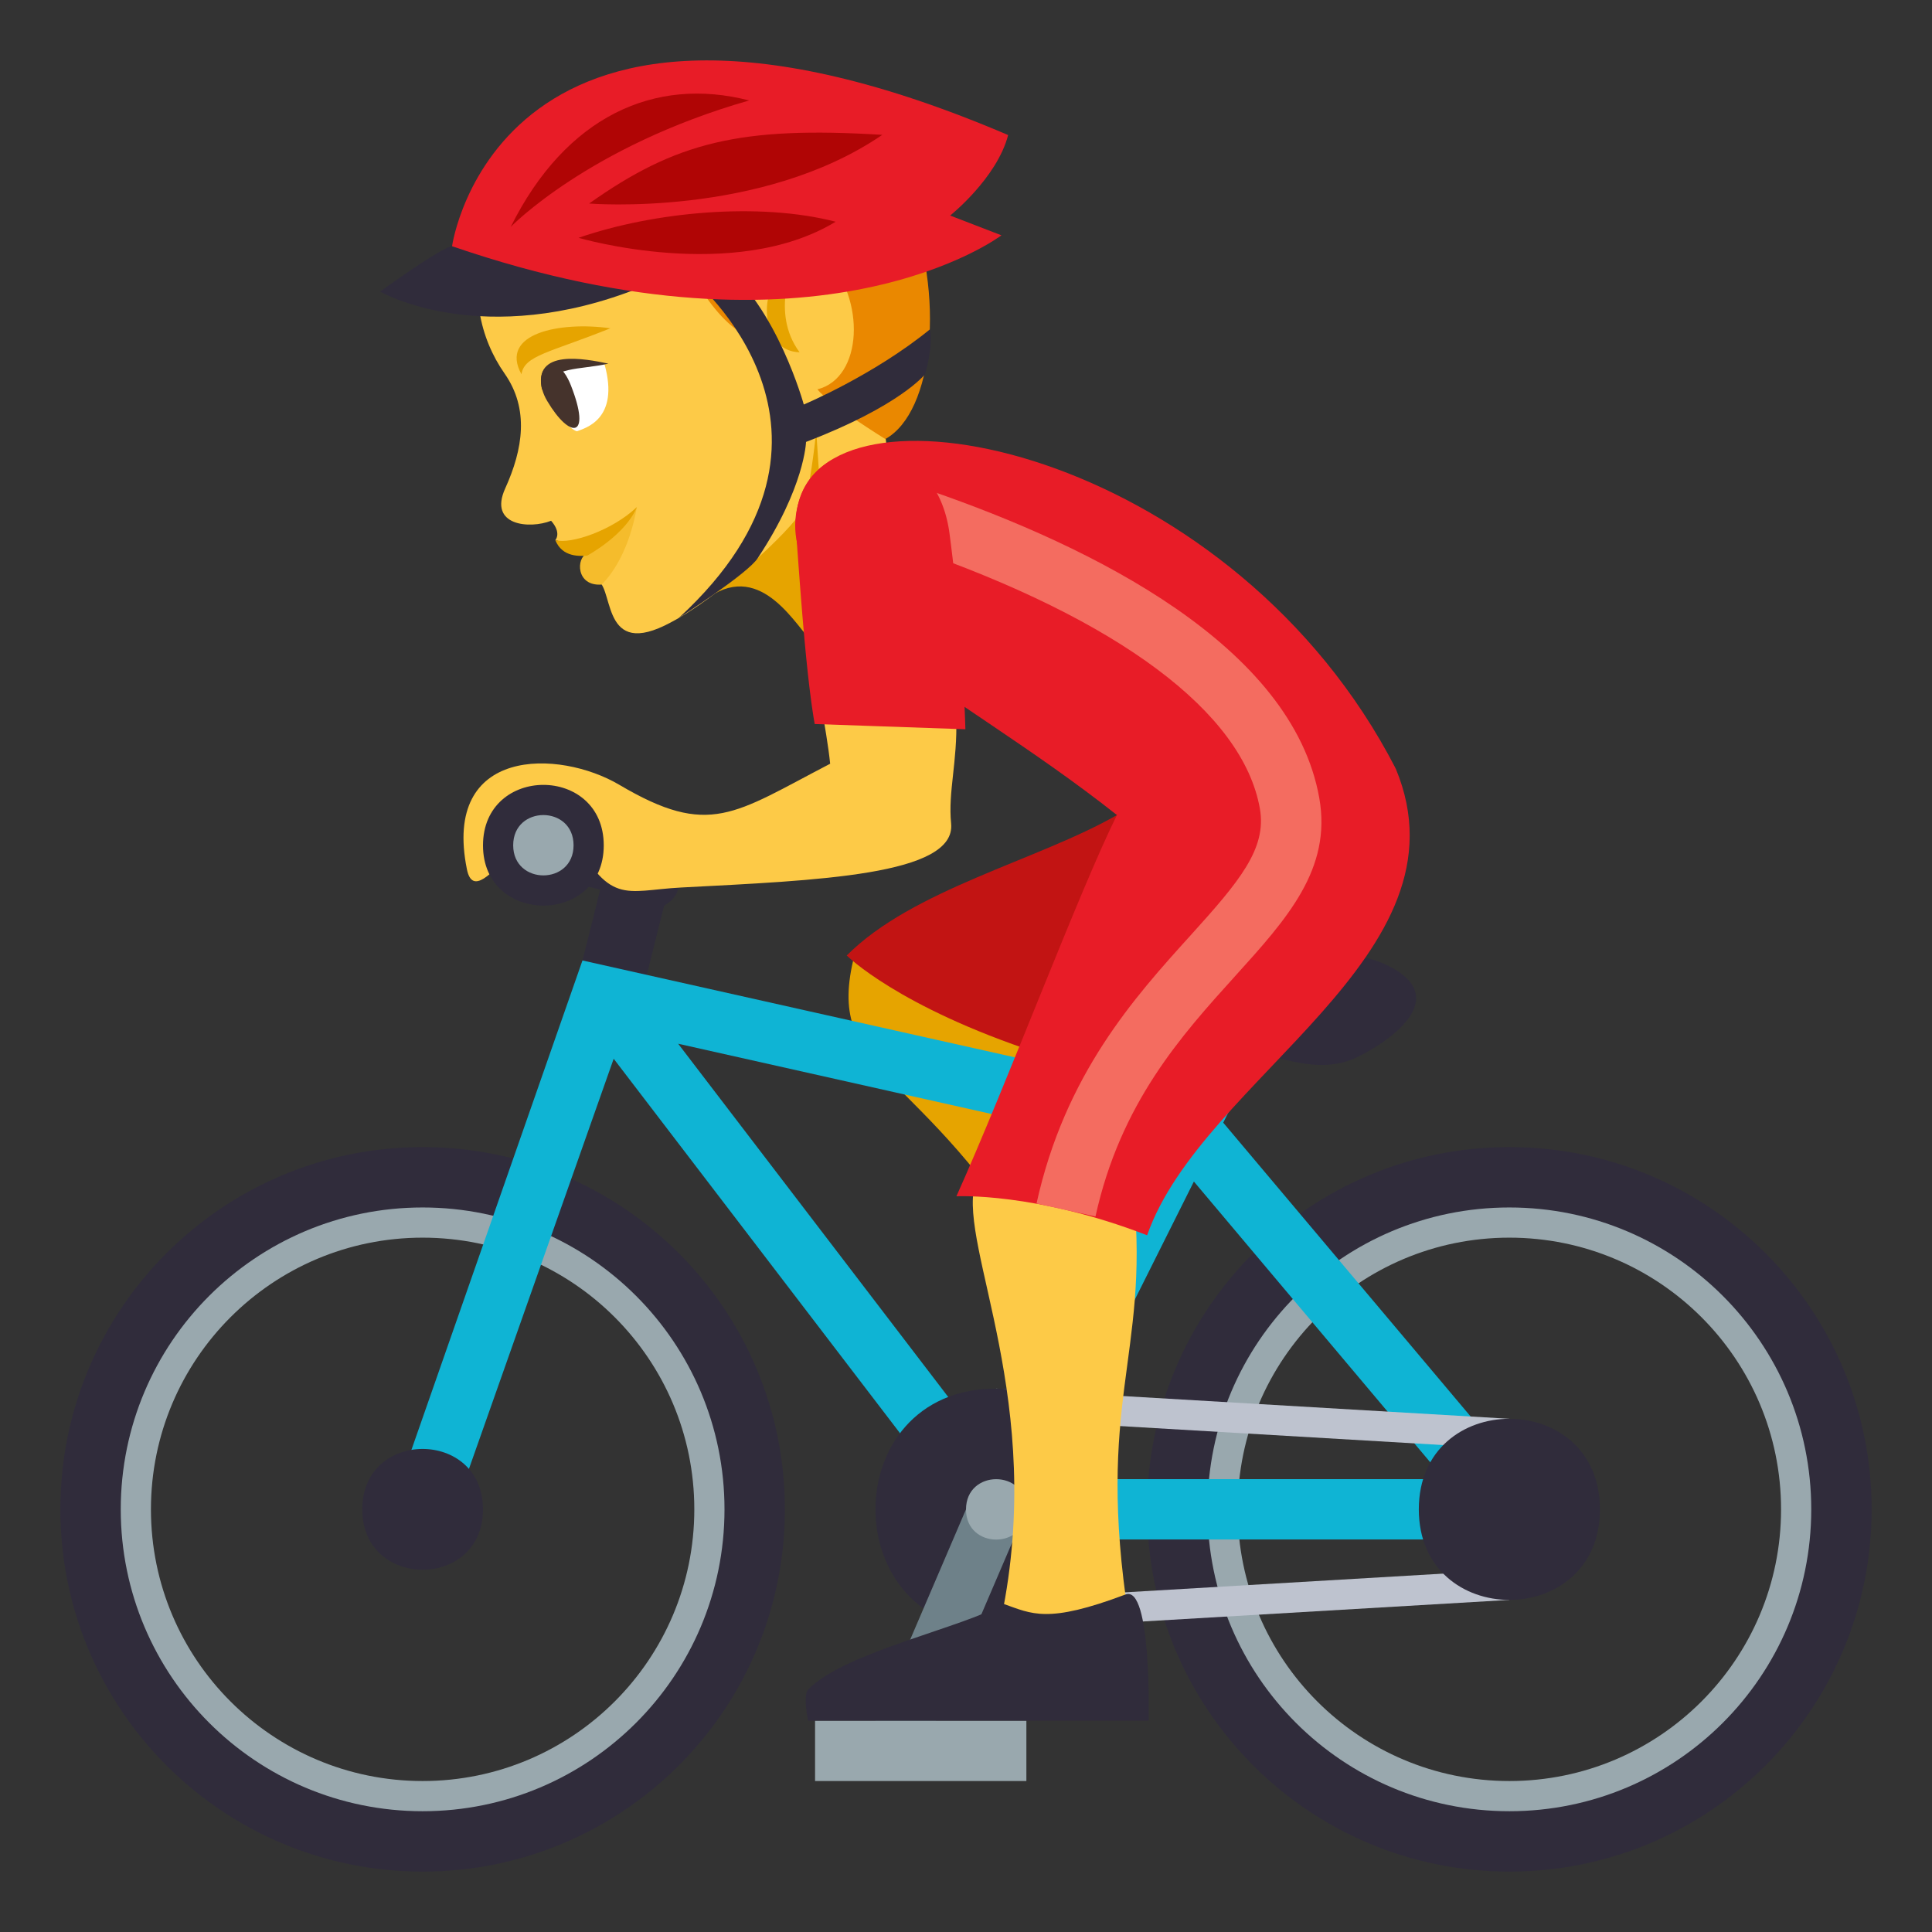 <svg xmlns="http://www.w3.org/2000/svg" width="64" height="64"><rect width="100%" height="100%" fill="#333333" stroke="none"/><path fill="#FDCA47" d="M29.187 11.509s-.194 4.619 1.457 7.345c-5.954 6.203-7.361-6.021-1.457-7.345z"/><path fill="#E6A400" d="M23.144 20.053c3.715-3.345 4.868 8.51 3.86-6.311l-3.86 6.311z"/><path fill="#FDCA47" d="M21.602 3.303c-6.431 2.534-6.521 6.741-4.885 9.074.817 1.169.611 2.499.018 3.804-.563 1.241.816 1.349 1.521 1.07.359.407.14.641.14.641s1.13.271 1.025.556c-.275.108-.314.708.288.759.665.055.13 2.563 2.304 1.517 1.761-.847 4.234-3.207 4.535-3.788.343-.659.595-3.689.595-3.689 3.17-1.905 6.146-8.676-5.541-9.944z"/><path fill="#E6A400" d="M25.565 11.056c-.406-.917-.004-2.047.752-2.381 0 0-.816 1.662.169 2.993 0 0-.637.029-.921-.612z"/><path fill="#EA8800" d="M15.834 9.853c6.729-6.461 6.079-.047 9.026 1.346-.344-2.726 1.302-3.942 2.482-2.703 1.349 1.416 1.24 4.025-.264 4.402.376.488 2.249 1.646 2.249 1.646 3.219-1.784 1.553-15.583-8.65-11.563-3.78 1.489-6.618 4.403-4.843 6.872z"/><path fill="#F5BC2C" d="M21.097 16.799c-.242 1.364-.771 2.174-1.166 2.565-.858.066-.845-.888-.489-1.026.274-.108.666-.588 1.655-1.539z"/><path fill="#E6A400" d="M21.097 16.799c-.38.925-1.645 1.607-1.645 1.607-.221.014-.824.072-1.057-.515.5.15 1.88-.316 2.702-1.092z"/><path fill-rule="evenodd" clip-rule="evenodd" fill="#E6A400" d="M17.274 12.397c.096-.627.924-.71 2.945-1.522-1.669-.235-3.694.166-2.945 1.522z"/><path fill="#FFF" d="M20.027 12.072c.506 1.827-.651 2.11-.914 2.214-.41-.074-2.574-2.575.914-2.214z"/><path fill="#45332C" d="M18.126 13.282c.75 1.268 1.483 1.263.786-.515-.512-1.308-1.391-.504-.786.515z"/><path fill-rule="evenodd" clip-rule="evenodd" fill="#45332C" d="M17.957 12.912c-.32-1.372 1.426-1.029 2.197-.866-1.004.224-1.821.064-2.197.866z"/><path fill="#302C3B" d="M22.906 9.205s6.26 5.124-.422 11.267c0 0 2.313-1.485 2.621-1.99 1.554-2.348 1.596-3.843 1.596-3.843 3.113-1.191 3.942-2.24 3.942-2.24s.273-.885.164-1.49c-1.875 1.527-4.181 2.491-4.181 2.491s-.883-3.224-2.736-4.665l-.984.47zm-7.931-1.049s-.189-.07-2.385 1.504c0 0 3.396 1.963 8.654-.148l-6.269-1.356z"/><path fill="#E81C27" d="M33.396 4.474C16.492-2.752 14.975 8.156 14.975 8.156c12.207 4.201 18.199-.361 18.199-.361l-1.699-.655s1.548-1.234 1.921-2.666z"/><path fill="#B00505" d="M16.918 7.517c1.824-3.67 4.779-4.996 7.898-4.189-5.318 1.519-7.898 4.189-7.898 4.189zm2.598-.775c2.869-2.033 5.004-2.566 9.711-2.275-4.012 2.745-9.711 2.275-9.711 2.275zm-.35 1.136c2.49-.863 5.979-1.189 8.516-.533-3.369 2.045-8.516.533-8.516.533z"/><path fill="#E6A400" d="M28.262 31.818c-.895 3.857 2.256 3.46 6.271 10.189l1.934-2.93c-2.637-2.76-1.303-3.398-3.064-6.716l-5.141-.543z"/><path fill="#C21413" d="M39.654 32.421L37 27c-2.615 1.5-6.764 2.455-8.951 4.652 0 0 1.688 1.697 6.324 3.224 1.949-.777 5.281-2.455 5.281-2.455z"/><path fill="#E81C27" d="M46.236 25.462L37 27c-5.48-4.344-11.885-6.939-10.455-10.623 1.564-4.026 14.357-1.276 19.691 9.085z"/><path fill="#302C3B" d="M21 28c-.717-.336-3-1-3-1v2l1.883.471L19 33l2 1 1-4s1.564-.799-1-2z"/><path fill="#99A8AE" d="M14 38.999c-6.076 0-11 4.924-11 11s4.924 11 11 11c6.074 0 11-4.924 11-11s-4.926-11-11-11zm0 20c-4.971 0-9-4.029-9-9s4.029-9 9-9 9 4.029 9 9-4.029 9-9 9zm36-20c-6.076 0-11 4.924-11 11s4.924 11 11 11c6.074 0 11-4.924 11-11s-4.926-11-11-11zm0 20c-4.971 0-9-4.029-9-9s4.029-9 9-9 9 4.029 9 9-4.029 9-9 9z"/><path fill="#302C3B" d="M14 37.999c-6.627 0-12 5.373-12 12s5.373 12 12 12 12-5.373 12-12-5.373-12-12-12zm0 22c-5.523 0-10-4.477-10-10s4.477-10 10-10 10 4.477 10 10-4.477 10-10 10zm36-22c-6.627 0-12 5.373-12 12s5.373 12 12 12 12-5.373 12-12-5.373-12-12-12zm0 22c-5.523 0-10-4.477-10-10s4.477-10 10-10 10 4.477 10 10-4.477 10-10 10z"/><path fill="#0FB4D4" d="M50.66 49.231L40.521 37.19l1.373-2.744c.246-.494-1.543-1.389-1.789-.895l-1.316 2.633-19.494-4.367-6.238 17.849c-.396 1.121 1.525 1.684 1.887.666l5.385-15.26 11.877 15.533c.008.012.023.016.031.025.086.105.619.367.764.367h17.02c.551.002.86-1.582.639-1.766zM37.867 38.028L32.82 48.12 22.465 34.575l15.402 3.453zm-3.25 10.971l4.932-9.859 8.301 9.859H34.617z"/><path fill="#302C3B" d="M16 49.999c0 2.668-4 2.668-4 0s4-2.668 4 0z"/><path fill="#BEC3CF" d="M50 47.999l-17.002-1v-1l17.002 1zm0 5l-17 1v-1l17-1z"/><path fill="#302C3B" d="M53 49.999c0 4-6 4-6 0s6-4 6 0zm-20.002 4c-5.33 0-5.33-8 0-8 5.336 0 5.336 8 0 8z"/><path fill="#99A8AE" d="M27 56.999h7v2h-7z"/><path fill="#6E8189" d="M31 56.999h-2l3-7h2z"/><path fill="#99A8AE" d="M34 50.003c0 1.33-2 1.33-2 0 0-1.338 2-1.338 2 0z"/><path fill="#302C3B" d="M45 34.999c-2 1-4-1-8-1 0 0 0-2 2-2 4.123 0 5.434-.783 7 0 2 1.001.264 2.367-1 3z"/><path fill="#FDCA47" d="M32.287 39.257c-.514 2.1 2.369 7.18.883 14.344h4.221c-1.109-7.164.672-8.637.172-13.965 0 0-4.649-2.934-5.276-.379z"/><path fill="#302C3B" d="M37.285 52.819c-2.598.979-3.096.643-4.049.309-1.236.768-5.275 1.592-6.469 2.846-.172.18 0 1.025 0 1.025h11.281c.001 0 .11-4.508-.763-4.18z"/><path fill="#E81C27" d="M46.236 25.462S40.812 23.108 37 26.999c-1.25 2.517-3.631 8.873-5.318 12.63 0 0 2.611-.143 6.318 1.291 1.832-5.239 10.816-9.256 8.236-15.458z"/><path fill="#F46C60" d="M36.289 40.298l-1.953-.43c.945-4.285 3.246-6.83 5.096-8.875 1.629-1.799 2.537-2.881 2.303-4.207-.564-3.188-4.67-6.254-11.561-8.637l.654-1.891c5.381 1.861 11.982 5.137 12.875 10.178.418 2.355-1.068 3.998-2.787 5.898-1.779 1.968-3.797 4.198-4.627 7.964z"/><path fill="#FDCA47" d="M27.16 23.109c.156.887.287 1.654.34 2.191-3.188 1.656-3.996 2.463-6.982.699-2-1.182-5.875-1.275-5.051 2.797.354 1.748 2.559-2.938 3.402-1.314 1.332 2.563 1.801 2.018 3.693 1.918 4.49-.236 9.119-.4 8.945-2.123-.105-1.043.213-2.047.17-3.48l-4.517-.688z"/><path fill="#E81C27" d="M31.453 17.666c-.531-3.928-5.32-3.313-5.084-.086.135 1.855.332 4.775.619 6.404l4.992.174a64.82 64.82 0 0 0-.527-6.492z"/><path fill="#302C3B" d="M20 28.005c0 2.658-4 2.658-4 0 0-2.673 4-2.673 4 0z"/><path fill="#99A8AE" d="M19 28.001c0 1.33-2 1.33-2 0 0-1.335 2-1.335 2 0z"/></svg>